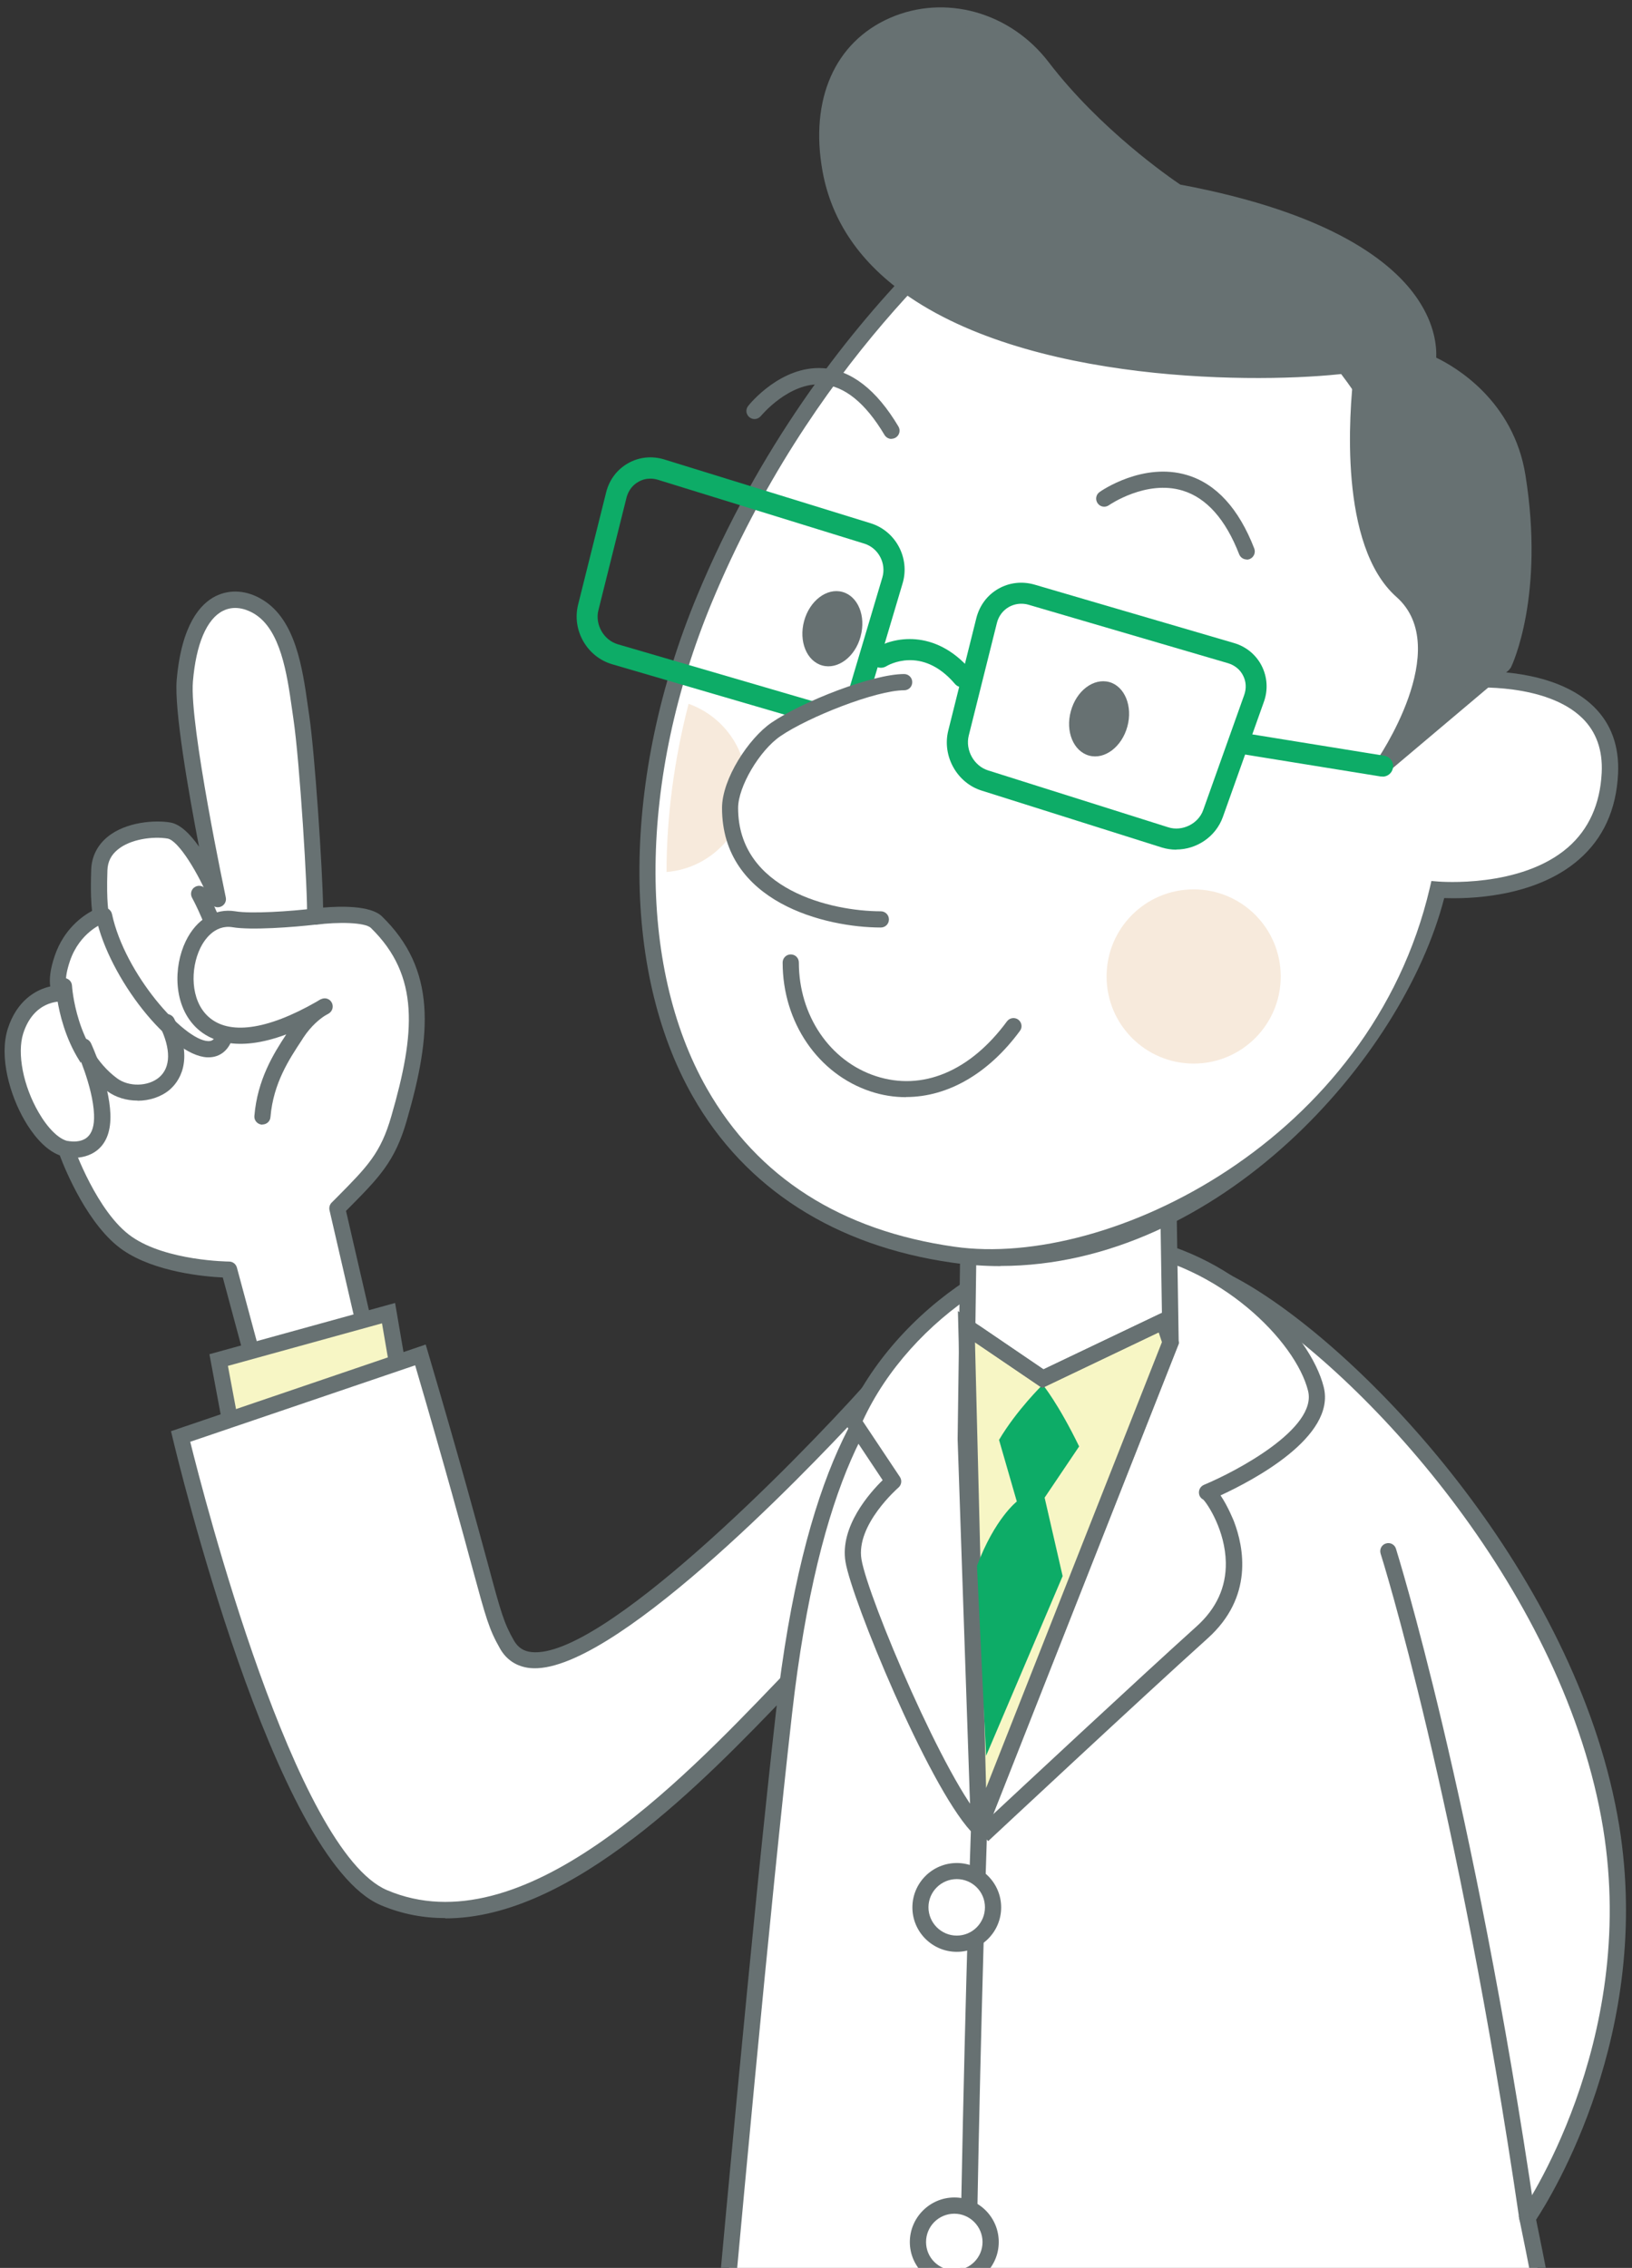 <?xml version="1.0" encoding="UTF-8"?>
<svg xmlns="http://www.w3.org/2000/svg" xmlns:xlink="http://www.w3.org/1999/xlink" version="1.1" viewBox="0 0 114.71 159.35">
  <rect x="0" y="0" width="114.71" height="159.35" fill="#333333" stroke="none"/>
  <defs>
    <style>
      .cls-1 {
        fill: none;
      }

      .cls-2 {
        fill: #0dac67;
      }

      .cls-3 {
        fill: #677172;
      }

      .cls-4 {
        fill: #fff;
      }

      .cls-5 {
        fill: #f7eadc;
      }

      .cls-6 {
        fill: #f7f6c5;
      }

      .cls-7 {
        clip-path: url(#clippath);
      }
    </style>
    <clipPath id="clippath">
      <rect class="cls-1" x="-7.84" y="-2.5" width="131.3" height="161.85"/>
    </clipPath>
  </defs>
  <!-- Generator: Adobe Illustrator 28.7.1, SVG Export Plug-In . SVG Version: 1.2.0 Build 142)  -->
  <g>
    <g id="_レイヤー_1" data-name="レイヤー_1">
      <g class="cls-7">
        <g>
          <g>
            <g>
              <path class="cls-4" d="M1.09,72.44c.91-2.84,3.28-2.64,3.28-2.64,0,0-.69-.41.02-2.47.79-2.32,2.71-3,2.71-3,0,0-.21-.68-.12-3.2.08-2.52,3.32-3.04,4.89-2.77,1.56.27,3.44,4.81,3.44,4.81,0,0-2.6-12.18-2.32-15.35.51-5.93,3.39-6.3,5.18-5.19,2.27,1.38,2.61,5.09,3.01,7.76.44,2.95,1.02,12.3.96,14.01,0,0,3.44-.45,4.31.39,3.66,3.56,3.31,7.88,1.59,13.78-.84,2.89-1.9,3.86-4.34,6.33l4.71,20.41-7.71,1.01-4.61-17.1s-4.52-.03-7.15-1.85c-2.63-1.82-4.32-6.64-4.32-6.64-2.1-.45-4.45-5.43-3.55-8.28Z"/>
              <path class="cls-3" d="M20.71,106.88c-.25,0-.48-.17-.55-.42l-4.5-16.7c-1.23-.06-4.75-.36-7.03-1.93-2.41-1.67-4.02-5.56-4.43-6.65-1.14-.42-2.02-1.68-2.46-2.44-1.05-1.8-1.82-4.49-1.19-6.47,0,0,0,0,0,0,.63-1.95,1.95-2.73,2.98-2.96-.07-.48-.02-1.17.32-2.16.64-1.87,1.94-2.78,2.62-3.15-.06-.48-.11-1.37-.06-2.89.03-.92.43-1.72,1.15-2.31,1.31-1.07,3.36-1.19,4.41-1.01.71.12,1.41.83,2.02,1.7-.75-3.88-1.75-9.62-1.57-11.72.34-3.9,1.67-5.35,2.73-5.88,1.02-.51,2.23-.42,3.32.26,2.3,1.4,2.79,4.76,3.17,7.47l.1.69c.38,2.59.93,10.67.97,13.46,1.16-.1,3.32-.17,4.13.61,3.84,3.73,3.52,8.26,1.75,14.35-.83,2.89-1.94,4-4.14,6.22l-.13.13,4.64,20.1c.04.16,0,.32-.09.45-.09.13-.23.22-.39.24l-7.71,1.01s-.05,0-.07,0ZM1.63,72.62c-.44,1.4,0,3.68,1.09,5.55.65,1.12,1.41,1.86,2.03,2,.19.04.35.18.42.37.02.05,1.65,4.67,4.1,6.36,2.45,1.7,6.78,1.74,6.83,1.74.26,0,.48.17.55.42l4.48,16.62,6.6-.86-4.57-19.79c-.04-.19.01-.39.15-.53l.35-.35c2.19-2.21,3.1-3.13,3.85-5.74,1.69-5.83,2-9.86-1.44-13.21-.41-.4-2.32-.43-3.84-.23-.17.02-.33-.03-.46-.14-.12-.11-.19-.27-.19-.44.06-1.61-.51-10.89-.96-13.9l-.1-.7c-.35-2.47-.8-5.54-2.64-6.66-.36-.22-1.28-.68-2.21-.21-1.14.57-1.89,2.33-2.11,4.96-.26,3.05,2.29,15.06,2.31,15.18.06.29-.11.57-.39.66-.28.09-.58-.05-.69-.33-.85-2.04-2.24-4.33-3.01-4.47-1.02-.17-2.6.03-3.5.77-.47.38-.71.86-.73,1.46-.08,2.31.1,3.02.1,3.02.08.29-.08.59-.36.69-.07.02-1.68.64-2.37,2.65-.49,1.44-.2,1.84-.2,1.85.23.14.3.39.22.64-.08.25-.36.39-.62.37-.08,0-1.94-.1-2.69,2.25Z"/>
            </g>
            <g>
              <g>
                <path class="cls-4" d="M13.98,62.81s3.16,5.65,1.81,9.94c-1.09,3.5-7.35-3.13-8.49-8.41"/>
                <path class="cls-3" d="M14.65,74.29s-.06,0-.09,0c-2.58-.12-6.89-5.54-7.81-9.83-.07-.31.13-.61.44-.68.31-.06.61.13.68.44.91,4.24,5.05,8.86,6.75,8.93.16,0,.45.02.64-.58,1.26-4.01-1.73-9.44-1.76-9.49-.15-.27-.06-.62.22-.77.27-.15.62-.06.77.22.13.24,3.27,5.91,1.86,10.39-.27.88-.89,1.37-1.69,1.37Z"/>
              </g>
              <path class="cls-3" d="M9.66,77.33c-.76,0-1.52-.22-2.12-.66-3.33-2.46-3.61-7.16-3.62-7.36-.02-.31.22-.58.54-.6.31,0,.58.22.6.54,0,.04.27,4.37,3.16,6.51.83.62,2.18.59,2.95-.05.84-.7.86-2,.05-3.64-.14-.28-.02-.62.26-.76.28-.14.62-.02.76.26,1.5,3.02.26,4.51-.33,5.01-.6.5-1.42.76-2.23.76Z"/>
              <g>
                <path class="cls-4" d="M4.83,80.74s2.45.46,2.34-2.46c-.09-2.13-1.32-4.76-1.32-4.76"/>
                <path class="cls-3" d="M5.18,81.33c-.26,0-.43-.03-.45-.03-.31-.06-.51-.36-.45-.66.06-.31.35-.51.66-.45.02,0,.73.12,1.2-.29.34-.3.5-.83.47-1.59-.08-1.99-1.25-4.52-1.26-4.54-.13-.28,0-.62.28-.76.29-.13.62,0,.76.28.05.11,1.28,2.76,1.37,4.98.04,1.13-.25,1.97-.87,2.5-.56.48-1.25.58-1.69.58Z"/>
              </g>
              <g>
                <path class="cls-4" d="M22.15,64.4c-1.58.19-4.49.4-5.71.19-4.92-.81-5.84,13.35,6.38,6.13,0,0-1.05.5-1.97,1.88-.91,1.38-2.19,3.21-2.4,5.85"/>
                <path class="cls-3" d="M18.45,79.02s-.03,0-.05,0c-.31-.03-.55-.3-.52-.61.21-2.54,1.34-4.37,2.24-5.73-3.53,1.32-5.39.39-6.26-.41-1.7-1.57-1.68-4.34-.8-6.15.75-1.54,2.05-2.32,3.48-2.09,1.11.19,3.91,0,5.55-.2.31-.05.59.19.63.5.04.31-.19.59-.5.63-1.58.19-4.58.41-5.87.19-1.3-.21-2.02.95-2.27,1.46-.71,1.46-.7,3.66.55,4.81,1.44,1.33,4.13.96,7.61-1.03.2-.13.32-.19.34-.19.28-.13.6-.02.74.25.14.27.05.6-.21.76-.09.05-.19.11-.28.16-.33.21-.95.69-1.51,1.54l-.1.16c-.89,1.35-2.01,3.03-2.21,5.42-.02.3-.27.52-.57.52Z"/>
              </g>
            </g>
          </g>
          <g>
            <g>
              <polyline class="cls-6" points="16.29 100.52 15.36 95.57 27.3 92.27 29 102.16"/>
              <path class="cls-3" d="M29,102.72c-.27,0-.51-.2-.56-.47l-1.59-9.27-10.83,2.99.83,4.43c.06.31-.15.6-.45.66-.31.06-.6-.15-.66-.45l-1.02-5.46,13.05-3.6,1.8,10.5c.05.31-.15.6-.46.66-.03,0-.06,0-.1,0Z"/>
            </g>
            <g>
              <path class="cls-4" d="M61.11,97.76s-21.8,24.27-25.49,17.8c-1.33-2.34-.91-2.82-6.08-20.36l-16.85,5.73s6.95,29.3,14.29,32.41c12.89,5.47,28.32-16.51,32.89-19.42l1.24-16.16Z"/>
              <path class="cls-3" d="M31.29,134.77c-1.53,0-3.04-.28-4.53-.91-7.52-3.19-14.33-31.59-14.62-32.8l-.12-.5,17.9-6.09.17.57c2.28,7.72,3.48,12.19,4.21,14.87.92,3.42,1.12,4.13,1.83,5.37.28.48.67.74,1.23.8,4.91.52,18.51-13.31,23.34-18.69l1.12-1.24-1.39,18.11-.24.15c-1.03.66-2.7,2.4-4.82,4.61-5.88,6.12-15.14,15.77-24.06,15.77ZM13.37,101.3c.96,3.87,7.36,28.77,13.84,31.51,9.47,4.02,20.65-7.63,27.33-14.59,2.02-2.11,3.65-3.81,4.79-4.62l1.1-14.24c-4.02,4.33-17.6,18.43-23.19,17.84-.92-.1-1.64-.57-2.09-1.36-.78-1.37-.98-2.11-1.94-5.64-.7-2.6-1.87-6.91-4.03-14.27l-15.8,5.37Z"/>
            </g>
            <g>
              <path class="cls-4" d="M46.01,218.96s17.22,2.82,22.33-2.29c0,0,4.18,4.18,16.25,3.25,12.07-.93,31.79-5.33,31.79-5.33,0,0-3.92-34.15-9.03-58.76,0,0,8.42-11.87,5.89-27.47-3.59-21.93-26.03-40.58-30.68-39.19l-13.29,4.68s-10.83-3.05-14.16,26.49c-3.26,28.8-9.1,98.61-9.1,98.61Z"/>
              <path class="cls-3" d="M81.17,220.63c-7.86,0-11.63-2.29-12.81-3.19-5.65,4.78-21.74,2.21-22.44,2.09l-.52-.08.04-.52c.06-.7,5.88-70.16,9.1-98.63,1.93-17.1,6.42-23.44,9.85-25.75,2.32-1.56,4.25-1.38,4.85-1.27l13.14-4.63c1.55-.46,4.04.8,5.87,1.94,8.97,5.61,22.83,21.01,25.56,37.69,2.36,14.52-4.74,26.01-5.84,27.68,5.03,24.34,8.95,58.23,8.99,58.57l.06.51-.5.11c-.2.04-19.89,4.42-31.87,5.34-1.23.1-2.39.14-3.46.14ZM68.35,215.87l.4.4s4.19,3.98,15.8,3.08c10.83-.83,28.06-4.52,31.21-5.2-.51-4.35-4.26-35.52-8.96-58.2l-.05-.24.14-.2c.08-.12,8.26-11.88,5.79-27.05-2.67-16.33-16.25-31.42-25.04-36.91-3.31-2.07-4.6-1.92-4.91-1.82l-13.44,4.73-.17-.05c-.07-.02-1.84-.46-4.15,1.11-3.21,2.19-7.42,8.29-9.3,24.9-3.07,27.14-8.5,91.54-9.05,98.07,2.89.41,16.96,2.16,21.32-2.21l.4-.4Z"/>
            </g>
            <g>
              <path class="cls-4" d="M69.07,128.93s10.78-10.07,15.43-14.25c4.65-4.18.68-9.83.34-9.83,0,0,8.59-3.56,7.65-7.27-.93-3.72-6.5-9.29-13.46-10.22-6.96-.93-15.79,5.11-19.04,12.53l2.79,4.19s-3.26,2.78-2.79,5.57c.46,2.78,6.03,16.01,8.82,18.8,0,0-1.86,52.01-.46,86.38"/>
              <path class="cls-3" d="M67.78,214.85c-1.33-32.81.32-82.3.46-86.18-3.05-3.33-8.36-16.25-8.81-18.92-.42-2.49,1.72-4.88,2.61-5.75l-2.52-3.79c-.11-.16-.13-.37-.05-.54,3.41-7.79,12.58-13.81,19.63-12.87,7.51,1,13.01,6.93,13.94,10.65.89,3.52-5.04,6.6-7.25,7.62.52.76.93,1.8.94,1.82.7,1.83,1.39,5.32-1.85,8.23-4.58,4.12-15.31,14.14-15.42,14.24l-.1-.11c-.22,6.59-1.73,53.88-.44,85.57l-1.13.05ZM60.63,99.84l2.62,3.93c.16.24.12.56-.1.75-.03.03-3,2.61-2.6,5.04.46,2.74,6.01,15.81,8.65,18.48,2.21-2.06,10.9-10.16,14.91-13.77,1.39-1.25,2.08-2.76,2.05-4.48-.04-2.24-1.26-4.09-1.58-4.42-.15-.08-.27-.22-.3-.4-.05-.27.09-.53.34-.64,2.26-.94,7.99-3.96,7.32-6.61-.87-3.48-6.23-8.89-12.98-9.8-6.51-.86-15,4.68-18.32,11.92Z"/>
            </g>
            <g>
              <polygon class="cls-4" points="68.12 83.79 67.88 101.12 68.81 128.44 82.28 94.32 82.02 77.87 68.12 83.79"/>
              <path class="cls-3" d="M69.34,128.65l-1.1-.19-.93-27.33.24-17.72,15.03-6.39.27,17.41-.04.1-13.46,34.12ZM68.68,84.17l-.23,16.96.83,24.57,12.42-31.47-.24-15.49-12.79,5.44Z"/>
            </g>
            <g>
              <polygon class="cls-6" points="73.3 96.87 67.93 93.22 68.81 128.44 82.28 94.32 81.78 92.82 73.3 96.87"/>
              <path class="cls-3" d="M69.34,128.65l-1.1-.19-.91-36.34,6.01,4.09,8.77-4.18.76,2.31-.08.19-13.46,34.12ZM68.53,94.31l.78,31.32,12.36-31.33-.23-.69-8.19,3.91-4.72-3.21Z"/>
            </g>
            <g>
              <path class="cls-4" d="M69.8,134.02c0,1.41-1.14,2.55-2.55,2.55s-2.56-1.15-2.56-2.55,1.14-2.55,2.56-2.55,2.55,1.14,2.55,2.55Z"/>
              <path class="cls-3" d="M67.25,137.14c-1.72,0-3.12-1.4-3.12-3.12s1.4-3.12,3.12-3.12,3.12,1.4,3.12,3.12-1.4,3.12-3.12,3.12ZM67.25,132.03c-1.1,0-1.99.89-1.99,1.98s.89,1.99,1.99,1.99,1.98-.89,1.98-1.99-.89-1.98-1.98-1.98Z"/>
            </g>
            <g>
              <path class="cls-4" d="M69.63,157.53c0,1.41-1.14,2.55-2.55,2.55s-2.56-1.14-2.56-2.55,1.15-2.56,2.56-2.56,2.55,1.15,2.55,2.56Z"/>
              <path class="cls-3" d="M67.08,160.64c-1.73,0-3.13-1.4-3.13-3.11s1.4-3.13,3.13-3.13,3.12,1.4,3.12,3.13-1.4,3.11-3.12,3.11ZM67.08,155.54c-1.1,0-1.99.89-1.99,1.99s.89,1.98,1.99,1.98,1.98-.89,1.98-1.98-.89-1.99-1.98-1.99Z"/>
            </g>
            <g>
              <path class="cls-4" d="M69.63,176.34c0,1.42-1.14,2.56-2.55,2.56s-2.56-1.14-2.56-2.56,1.15-2.54,2.56-2.54,2.55,1.13,2.55,2.54Z"/>
              <path class="cls-3" d="M67.08,179.47c-1.73,0-3.13-1.4-3.13-3.13s1.4-3.11,3.13-3.11,3.12,1.4,3.12,3.11-1.4,3.13-3.12,3.13ZM67.08,174.37c-1.1,0-1.99.89-1.99,1.97s.89,1.99,1.99,1.99,1.98-.89,1.98-1.99-.89-1.97-1.98-1.97Z"/>
            </g>
            <path class="cls-3" d="M107.35,156.41c-.28,0-.52-.2-.56-.49-4.32-29.48-9.69-46.59-9.75-46.76-.09-.3.07-.62.37-.71.3-.1.62.07.71.37.05.17,5.45,17.36,9.79,46.94.04.31-.17.6-.48.64-.03,0-.06,0-.08,0Z"/>
            <path class="cls-2" d="M73.43,105.22l2.42-3.59c-1.48-3.04-2.56-4.34-2.56-4.34,0,0-1.82,1.77-3.07,3.88l1.25,4.33s-1.55,1.19-2.8,4.52l.64,13.35,5.38-12.63-1.27-5.53Z"/>
            <g>
              <path class="cls-4" d="M109.82,164.45h0s-20.45,3.03-21.53,3.13l.77,8.84s.77,2.27,4.54,1.99c3.05-.23,15.23-1.76,18.89-2.7l-2.67-11.26Z"/>
              <path class="cls-3" d="M92.96,179.01c-3.59,0-4.41-2.3-4.45-2.4-.01-.04-.02-.09-.03-.13l-.77-8.84c-.03-.31.2-.59.52-.62.84-.08,14.43-2.08,21.5-3.12.28-.04.57.14.64.43l2.67,11.26c.07.3-.11.6-.41.68-3.7.95-15.78,2.48-18.99,2.71-.23.02-.46.03-.67.03ZM89.61,176.29c.13.3.97,1.78,3.94,1.56,2.95-.22,14.13-1.63,18.25-2.55l-2.42-10.2c-2.98.44-17.34,2.56-20.49,2.98l.71,8.21Z"/>
            </g>
            <g>
              <path class="cls-4" d="M49.7,166.13l7.05.71s.92,7.72-1.07,10.64c-1.99,2.91-4.37,3.35-7.16,1.02l1.18-12.37Z"/>
              <path class="cls-3" d="M51.9,180.56c-1.19,0-2.45-.54-3.74-1.62l-.23-.19,1.27-13.24,8.07.81.05.45c.04.32.92,7.96-1.17,11.03-1.11,1.62-2.36,2.54-3.72,2.73-.18.02-.35.04-.53.04ZM49.11,178.25c1.14.89,2.21,1.28,3.16,1.15,1.03-.14,2.01-.9,2.93-2.24,1.59-2.33,1.18-8.13,1.03-9.8l-6.02-.6-1.1,11.5Z"/>
            </g>
            <g>
              <path class="cls-4" d="M73.43,11.46s-15.18,9.62-23.92,30.63c-7.93,19.08-5.12,42.87,17.5,46.06,16.31,2.32,31.17-13.43,34.04-25.65,0,0,11.64,1.08,12.1-8.18.37-7.33-9.84-6.58-9.84-6.58,0,0-4.64-28.68-20.09-28.13-15.45.56-9.79-8.16-9.79-8.16Z"/>
              <path class="cls-3" d="M70.3,88.96c-1.11,0-2.23-.08-3.36-.24-8.24-1.17-14.55-5.2-18.24-11.67-5.11-8.96-5-22.44.29-35.17,8.7-20.93,23.98-30.8,24.14-30.89l.78.79s-1.66,2.62-.51,4.63c1.1,1.93,4.48,2.85,9.81,2.66,6.57-.23,12.23,4.67,16.38,14.19,2.62,6.02,3.88,12.15,4.2,13.91,1.49-.04,5.79.09,8.23,2.48,1.23,1.2,1.8,2.79,1.71,4.71-.12,2.53-1.05,4.56-2.76,6.04-3.13,2.72-7.91,2.76-9.46,2.7-2.92,11.35-15.94,25.85-31.19,25.85ZM72.09,13.12c-4.14,3.14-15.17,12.65-22.05,29.19-5.16,12.42-5.29,25.51-.35,34.18,3.56,6.24,9.42,9.98,17.41,11.11,10.87,1.55,29.26-7.52,33.4-25.22l.11-.48.49.04c.06,0,5.78.49,9.11-2.4,1.46-1.27,2.26-3.04,2.37-5.24.08-1.59-.38-2.88-1.36-3.84-2.55-2.5-7.81-2.14-7.87-2.14l-.52.04-.08-.51c-.05-.28-4.74-28.17-19.51-27.65-5.85.22-9.5-.88-10.84-3.24-.74-1.31-.62-2.73-.31-3.84Z"/>
            </g>
            <g>
              <path class="cls-3" d="M82.73,13.51s-5.47-3.56-9.48-8.79c-5.17-6.75-16.86-3.85-14.89,7.19,2.71,15.17,31.59,14.78,37.45,13.57,0,0-1.81,12.04,2.71,16.03,4.51,3.99-1.34,12.31-1.34,12.31l8.5-7.17s2.32-4.8.97-13.18c-.94-5.88-6.31-7.99-6.31-7.99,0,0,1.8-8.38-17.61-11.97Z"/>
              <path class="cls-3" d="M97.55,54.26l-.83-.76c.06-.08,5.51-7.95,1.43-11.56-4.06-3.6-3.32-12.98-2.99-15.77-5.15.74-21.82,1.09-31.22-5.29-3.43-2.33-5.49-5.31-6.13-8.87-.9-5.03.87-9.04,4.72-10.74,3.88-1.71,8.48-.43,11.18,3.1,3.62,4.73,8.52,8.11,9.25,8.6,10.69,2,14.99,5.5,16.71,8.08,1.2,1.79,1.31,3.33,1.28,4.08,1.32.63,5.43,3.01,6.27,8.25,1.36,8.47-.92,13.32-1.02,13.52l-.15.19-8.5,7.17ZM96.5,24.76l-.12.8c-.02.12-1.71,11.78,2.52,15.52,3.14,2.77,1.78,7.29.38,10.23l5.94-5.01c.31-.73,2.07-5.32.88-12.74-.88-5.5-5.91-7.53-5.96-7.55l-.45-.18.1-.47c.01-.06.31-1.66-1.1-3.73-1.63-2.4-5.73-5.66-16.06-7.57l-.21-.08c-.23-.15-5.6-3.67-9.62-8.92-2.34-3.07-6.47-4.22-9.82-2.75-3.34,1.47-4.86,5.02-4.06,9.5.58,3.25,2.48,5.98,5.65,8.13,8.91,6.04,26.1,6.01,31.13,4.99l.8-.16ZM105.68,46.65h.01-.01Z"/>
            </g>
            <path class="cls-2" d="M57.99,50.91c-.32,0-.63-.05-.94-.14l-14.03-4.1c-1.76-.52-2.83-2.38-2.39-4.17l1.98-7.93c.23-.88.77-1.59,1.55-2.03.77-.43,1.66-.52,2.52-.26l14.53,4.49c1.75.55,2.75,2.43,2.24,4.19l-2.24,7.53c-.25.85-.82,1.56-1.6,1.99-.5.27-1.05.41-1.6.41ZM45.71,33.63c-.29,0-.57.07-.83.22-.42.23-.71.62-.84,1.1l-1.98,7.93c-.25,1,.37,2.1,1.37,2.39l14.04,4.1c.48.14.98.08,1.42-.16.44-.24.76-.63.89-1.11l2.24-7.53c.29-.99-.28-2.06-1.26-2.37l-14.52-4.49c-.17-.05-.35-.08-.53-.08Z"/>
            <path class="cls-2" d="M82.68,59.7c-.34,0-.68-.05-1.01-.15l-12.67-4c-1.74-.54-2.79-2.43-2.35-4.21l1.98-7.93c.23-.88.77-1.6,1.54-2.04.77-.44,1.66-.54,2.52-.3h0s14.04,4.11,14.04,4.11c.86.25,1.55.82,1.95,1.6.4.79.46,1.7.15,2.55l-2.88,8.08c-.5,1.39-1.85,2.28-3.27,2.28ZM71.78,42.42c-.3,0-.6.08-.87.23-.42.24-.72.64-.84,1.12l-1.98,7.92c-.25,1.02.37,2.13,1.36,2.44l12.67,4c.98.31,2.11-.25,2.45-1.21l2.88-8.08c.17-.47.14-.96-.08-1.38-.21-.42-.59-.72-1.05-.86l-14.03-4.11c-.17-.05-.34-.07-.51-.07Z"/>
            <path class="cls-2" d="M67.67,48.3c-.21,0-.42-.09-.56-.26-2.32-2.71-4.71-1.29-4.81-1.23-.35.21-.8.11-1.02-.24-.21-.34-.11-.8.23-1.01,1.21-.77,4.18-1.44,6.72,1.52.26.31.23.78-.08,1.04-.14.12-.31.18-.48.18Z"/>
            <path class="cls-2" d="M97.18,54.56s-.08,0-.12,0l-10.02-1.62c-.4-.07-.68-.44-.61-.85.06-.4.44-.68.85-.61l10.02,1.62c.4.07.68.44.61.85-.06.36-.37.62-.73.62Z"/>
            <path class="cls-3" d="M62.66,30.84c-.19,0-.38-.1-.49-.28-1.34-2.25-2.81-3.44-4.38-3.55-2.35-.16-4.29,2.2-4.31,2.22-.2.24-.55.29-.8.09-.25-.2-.29-.55-.09-.8.09-.12,2.3-2.85,5.27-2.65,1.97.13,3.75,1.51,5.29,4.1.16.27.07.62-.2.78-.09.05-.19.08-.29.08Z"/>
            <path class="cls-3" d="M87.63,39.31c-.23,0-.44-.14-.53-.36-.96-2.47-2.3-3.97-3.98-4.48-2.56-.78-5.15,1.01-5.18,1.03-.26.18-.61.12-.79-.14-.18-.26-.12-.61.14-.79.12-.09,3.06-2.12,6.15-1.19,2.04.61,3.63,2.35,4.72,5.16.11.29-.03.62-.32.74-.07.03-.14.04-.21.04Z"/>
            <path class="cls-3" d="M60.49,44.72c-.38,1.43-1.6,2.34-2.69,2.04-1.1-.3-1.67-1.7-1.28-3.13.39-1.43,1.6-2.34,2.69-2.04,1.1.3,1.67,1.7,1.28,3.12Z"/>
            <path class="cls-3" d="M79.24,51.05c-.39,1.43-1.6,2.34-2.69,2.04-1.1-.3-1.68-1.7-1.28-3.13.39-1.43,1.59-2.33,2.69-2.04,1.1.3,1.67,1.71,1.28,3.13Z"/>
            <path class="cls-3" d="M73.25,97.52l-5-3.39c-.26-.18-.33-.53-.15-.79.18-.26.53-.33.79-.15l4.46,3.03,8.19-3.91c.28-.14.62-.02.76.27.14.28.02.62-.27.76l-8.78,4.19Z"/>
            <path class="cls-3" d="M63.68,77.09c-.83,0-1.66-.13-2.48-.4-3.7-1.22-6.19-4.86-6.19-9.06,0-.31.25-.57.57-.57s.57.25.57.57c0,3.71,2.17,6.92,5.41,7.98,3.27,1.07,6.63-.33,9.22-3.85.19-.25.54-.3.79-.12.25.19.31.54.12.79-2.22,3.02-5.09,4.65-8,4.65Z"/>
            <path class="cls-5" d="M90.02,68.61c0,3.38-2.74,6.12-6.12,6.12s-6.12-2.74-6.12-6.12,2.73-6.12,6.12-6.12,6.12,2.74,6.12,6.12Z"/>
            <path class="cls-5" d="M48.4,49.45c-1.02,3.94-1.55,7.96-1.55,11.82,3.15-.26,5.62-2.87,5.62-6.08,0-2.65-1.7-4.89-4.07-5.74Z"/>
            <g>
              <path class="cls-4" d="M63.55,47.93c-2.08,0-6.93,1.89-9.01,3.32-1.55,1.06-3.22,3.75-3.22,5.52,0,5.99,6.5,7.83,10.59,7.83"/>
              <path class="cls-3" d="M61.91,65.17c-3.86,0-11.16-1.75-11.16-8.4,0-2.04,1.87-4.89,3.47-5.99,2.18-1.49,7.1-3.42,9.33-3.42.31,0,.57.25.57.57s-.25.57-.57.57c-1.98,0-6.73,1.88-8.69,3.22-1.48,1.01-2.98,3.56-2.98,5.05,0,5.74,6.56,7.26,10.03,7.26.31,0,.57.25.57.57s-.25.57-.57.57Z"/>
            </g>
          </g>
        </g>
      </g>
    </g>
  </g>
</svg>